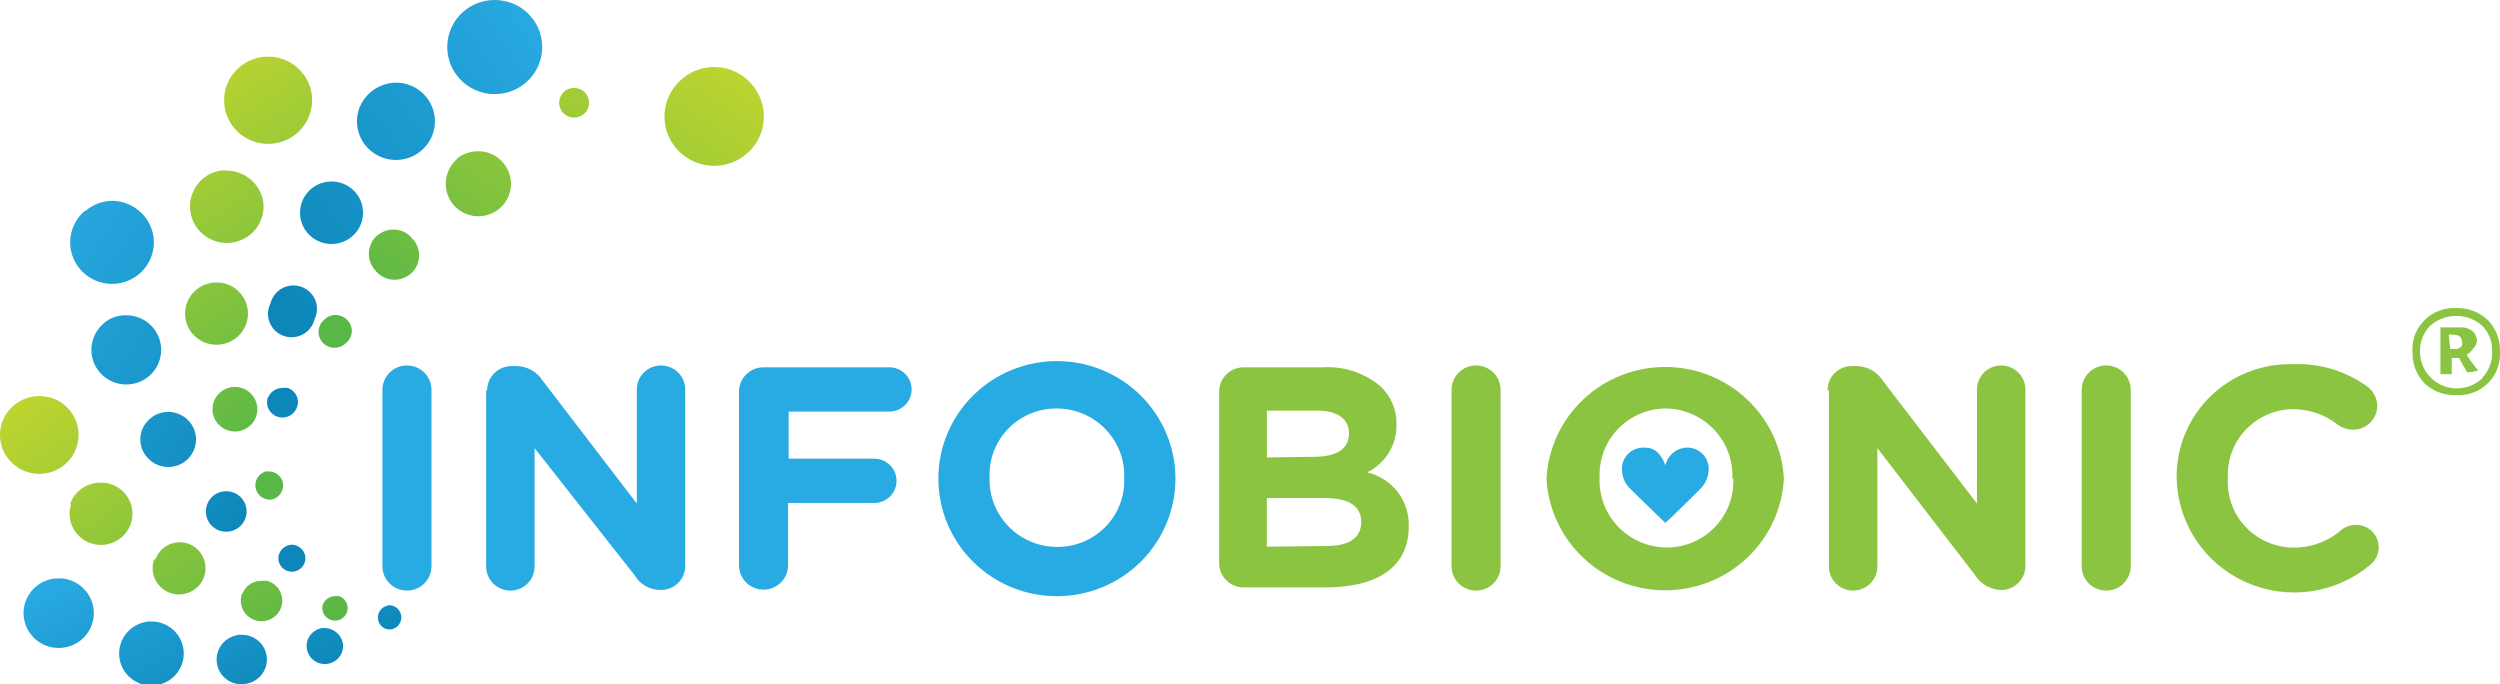 <?xml version="1.0"?>
<svg xmlns="http://www.w3.org/2000/svg" width="190" height="52" viewBox="0 0 190 52" fill="none">
  <g clip-path="url(#clip0_3601_266)">
    <path d="M125.109 34.03C126.089 34.03 126.496 35.145 126.568 35.381 126.639 35.034 126.818 34.717 127.079 34.475 127.34 34.233 127.671 34.078 128.025 34.03 128.257 34 128.494 34.02 128.718 34.089 128.942 34.158 129.148 34.274 129.323 34.429 129.497 34.585 129.635 34.776 129.728 34.989 129.821 35.203 129.867 35.434 129.861 35.666 129.856 36.217 129.633 36.745 129.24 37.135 129.073 37.325 126.851 39.505 126.563 39.742L123.958 37.206C123.741 37.011 123.567 36.773 123.448 36.508 123.329 36.243 123.267 35.956 123.266 35.665 123.26 35.433 123.305 35.202 123.398 34.988 123.491 34.775 123.63 34.584 123.804 34.428 123.979 34.273 124.185 34.157 124.409 34.088 124.633 34.019 124.869 33.999 125.102 34.03M29.064 29.623C29.064 29.133 29.261 28.663 29.61 28.316 29.96 27.969 30.434 27.775 30.928 27.775 31.423 27.775 31.897 27.969 32.246 28.316 32.596 28.663 32.792 29.133 32.792 29.623V43.036C32.792 43.526 32.596 43.996 32.246 44.343 31.897 44.69 31.423 44.884 30.928 44.884 30.434 44.884 29.96 44.69 29.61 44.343 29.261 43.996 29.064 43.526 29.064 43.036V29.623zM37.022 29.67C37.022 29.18 37.219 28.71 37.568 28.363 37.918 28.017 38.392 27.822 38.886 27.822H39.268C39.66 27.83 40.044 27.934 40.386 28.124 40.727 28.314 41.017 28.585 41.228 28.912L48.397 38.27V29.6C48.397 29.116 48.591 28.652 48.936 28.309 49.281 27.967 49.749 27.775 50.237 27.775 50.725 27.775 51.193 27.967 51.538 28.309 51.883 28.652 52.077 29.116 52.077 29.6V42.988C52.081 43.232 52.035 43.474 51.943 43.7 51.851 43.925 51.714 44.131 51.54 44.303 51.366 44.475 51.159 44.611 50.931 44.703 50.703 44.795 50.459 44.84 50.214 44.836H50.189C49.799 44.837 49.415 44.737 49.075 44.546 48.735 44.355 48.452 44.08 48.252 43.747L40.629 34.054V43.06C40.629 43.544 40.435 44.008 40.09 44.35 39.745 44.692 39.277 44.885 38.789 44.885 38.301 44.885 37.833 44.692 37.488 44.35 37.143 44.008 36.949 43.544 36.949 43.06V29.67M56.164 29.764C56.164 29.274 56.36 28.804 56.71 28.457 57.059 28.111 57.533 27.916 58.028 27.916H67.587C68.037 27.916 68.469 28.093 68.787 28.409 69.106 28.725 69.284 29.153 69.284 29.599 69.284 30.045 69.106 30.473 68.787 30.789 68.469 31.104 68.037 31.282 67.587 31.282H59.94V34.86H66.441C66.891 34.86 67.322 35.037 67.641 35.353 67.959 35.668 68.138 36.096 68.138 36.542 68.138 36.989 67.959 37.417 67.641 37.732 67.322 38.048 66.891 38.225 66.441 38.225H59.892V42.965C59.892 43.455 59.695 43.925 59.346 44.272 58.996 44.618 58.522 44.813 58.028 44.813 57.533 44.813 57.059 44.618 56.71 44.272 56.36 43.925 56.164 43.455 56.164 42.965V29.693M71.315 36.377C71.315 34.008 72.264 31.735 73.954 30.059 75.644 28.384 77.935 27.443 80.325 27.443 82.714 27.443 85.006 28.384 86.695 30.059 88.385 31.735 89.334 34.008 89.334 36.377 89.334 37.55 89.101 38.712 88.648 39.796 88.196 40.88 87.532 41.865 86.695 42.694 85.859 43.524 84.865 44.182 83.772 44.631 82.679 45.08 81.508 45.311 80.325 45.311 79.141 45.311 77.97 45.08 76.877 44.631 75.784 44.182 74.791 43.524 73.954 42.694 73.117 41.865 72.454 40.88 72.001 39.796 71.548 38.712 71.315 37.55 71.315 36.377zM85.439 36.377C85.471 35.688 85.362 35 85.118 34.354 84.875 33.709 84.501 33.118 84.021 32.62 83.54 32.121 82.963 31.725 82.323 31.454 81.684 31.183 80.996 31.044 80.3 31.045 79.615 31.041 78.935 31.175 78.303 31.439 77.671 31.703 77.1 32.092 76.624 32.582 76.147 33.072 75.776 33.652 75.533 34.288 75.29 34.924 75.18 35.602 75.209 36.282 75.183 36.967 75.297 37.65 75.544 38.29 75.79 38.93 76.165 39.515 76.645 40.008 77.124 40.501 77.7 40.894 78.336 41.162 78.972 41.429 79.656 41.567 80.347 41.567 81.033 41.571 81.713 41.437 82.345 41.172 82.977 40.908 83.548 40.52 84.024 40.03 84.5 39.54 84.871 38.96 85.114 38.324 85.357 37.688 85.468 37.009 85.439 36.33" fill="#28AAE2"/>
    <path d="M51.839 5.996C52.215 5.672 52.654 5.426 53.128 5.272C53.602 5.119 54.102 5.062 54.599 5.104C55.096 5.146 55.58 5.286 56.021 5.517C56.462 5.747 56.852 6.063 57.168 6.446C57.648 7.013 57.948 7.708 58.03 8.443C58.112 9.179 57.973 9.922 57.629 10.579C57.285 11.236 56.753 11.777 56.099 12.135C55.446 12.492 54.7 12.649 53.956 12.586C53.213 12.523 52.505 12.243 51.921 11.782C51.338 11.32 50.906 10.697 50.679 9.992C50.453 9.287 50.442 8.531 50.648 7.82C50.855 7.109 51.269 6.474 51.839 5.996ZM42.495 7.773C42.505 7.477 42.631 7.196 42.847 6.992C43.064 6.787 43.352 6.675 43.651 6.68C43.95 6.684 44.235 6.805 44.445 7.017C44.654 7.228 44.772 7.512 44.772 7.809C44.772 8.105 44.654 8.389 44.445 8.601C44.235 8.812 43.95 8.933 43.651 8.937C43.352 8.942 43.064 8.83 42.847 8.626C42.631 8.421 42.505 8.14 42.495 7.844V7.773ZM34.753 12.066C34.251 12.496 33.94 13.105 33.887 13.761C33.833 14.417 34.041 15.067 34.466 15.572C34.893 16.069 35.503 16.377 36.159 16.428C36.484 16.453 36.811 16.415 37.121 16.315C37.431 16.215 37.719 16.055 37.967 15.845C38.215 15.635 38.418 15.379 38.566 15.091C38.714 14.803 38.804 14.488 38.829 14.166C38.855 13.843 38.816 13.519 38.715 13.212C38.614 12.904 38.454 12.619 38.242 12.373C38.012 12.092 37.72 11.867 37.389 11.715C37.057 11.563 36.695 11.489 36.33 11.497C35.739 11.498 35.166 11.699 34.705 12.066H34.753ZM28.683 17.872C28.311 18.193 28.081 18.645 28.04 19.132C28 19.619 28.153 20.102 28.468 20.478C28.616 20.687 28.807 20.863 29.028 20.995C29.249 21.128 29.495 21.213 29.751 21.245C30.007 21.278 30.267 21.258 30.515 21.186C30.762 21.114 30.992 20.992 31.189 20.827C31.387 20.663 31.548 20.459 31.662 20.23C31.776 20 31.841 19.75 31.852 19.495C31.864 19.239 31.822 18.984 31.728 18.745C31.635 18.507 31.493 18.29 31.311 18.109C31.143 17.899 30.928 17.73 30.684 17.615C30.44 17.5 30.172 17.443 29.902 17.447C29.454 17.444 29.02 17.604 28.683 17.897V17.872ZM24.859 24.153C24.704 24.235 24.568 24.348 24.461 24.486C24.354 24.625 24.278 24.784 24.239 24.954C24.2 25.124 24.199 25.3 24.235 25.471C24.271 25.641 24.344 25.802 24.448 25.942C24.553 26.082 24.687 26.198 24.841 26.282C24.995 26.366 25.165 26.415 25.34 26.428C25.516 26.44 25.692 26.415 25.856 26.354C26.02 26.293 26.17 26.197 26.293 26.073C26.419 25.972 26.522 25.847 26.598 25.706C26.673 25.565 26.719 25.41 26.732 25.25C26.746 25.091 26.726 24.93 26.676 24.779C26.625 24.627 26.544 24.487 26.437 24.367C26.334 24.245 26.207 24.145 26.064 24.072C25.922 23.999 25.766 23.955 25.607 23.942C25.447 23.928 25.286 23.947 25.133 23.995C24.98 24.044 24.839 24.122 24.717 24.225" fill="url(#paint0_linear_3601_266)"/>
    <path d="M20.079 4.313H20.675C21.533 4.39 22.328 4.791 22.895 5.434C23.462 6.077 23.757 6.912 23.718 7.766C23.68 8.619 23.311 9.425 22.688 10.015C22.066 10.605 21.238 10.935 20.376 10.935C19.515 10.935 18.687 10.605 18.064 10.015C17.442 9.425 17.073 8.619 17.034 7.766C16.996 6.912 17.291 6.077 17.857 5.434C18.424 4.791 19.22 4.39 20.077 4.313H20.079ZM16.733 12.963C16.195 13.06 15.697 13.312 15.302 13.687C14.907 14.062 14.631 14.543 14.509 15.072C14.387 15.601 14.424 16.153 14.615 16.661C14.807 17.169 15.144 17.611 15.586 17.93C16.028 18.25 16.555 18.434 17.101 18.46C17.647 18.486 18.189 18.353 18.66 18.076C19.131 17.8 19.509 17.392 19.748 16.905C19.988 16.417 20.078 15.87 20.007 15.332C19.9 14.677 19.564 14.08 19.057 13.647C18.55 13.213 17.905 12.971 17.235 12.963C17.069 12.94 16.901 12.94 16.735 12.963H16.733ZM16.251 21.471C15.637 21.523 15.067 21.808 14.66 22.267C14.253 22.725 14.041 23.322 14.067 23.933C14.093 24.543 14.356 25.12 14.801 25.543C15.246 25.966 15.838 26.202 16.454 26.202C17.071 26.202 17.663 25.966 18.108 25.543C18.553 25.12 18.816 24.543 18.842 23.933C18.868 23.322 18.656 22.725 18.249 22.267C17.842 21.808 17.272 21.523 16.658 21.471H16.251ZM17.566 29.433C17.133 29.507 16.746 29.743 16.484 30.092C16.222 30.441 16.106 30.878 16.16 31.309C16.214 31.741 16.434 32.136 16.774 32.411C17.114 32.687 17.548 32.822 17.986 32.788C18.423 32.754 18.831 32.554 19.124 32.23C19.417 31.906 19.572 31.482 19.558 31.047C19.544 30.612 19.362 30.199 19.048 29.894C18.735 29.589 18.315 29.415 17.876 29.409H17.566V29.433ZM20.29 35.808C20.009 35.865 19.761 36.029 19.599 36.264C19.437 36.5 19.375 36.789 19.424 37.07C19.474 37.351 19.632 37.601 19.866 37.768C20.099 37.935 20.388 38.005 20.672 37.964C20.94 37.896 21.173 37.733 21.327 37.505C21.481 37.278 21.545 37.002 21.507 36.731C21.467 36.479 21.337 36.25 21.14 36.085C20.944 35.92 20.695 35.83 20.437 35.832H20.294" fill="url(#paint1_linear_3601_266)"/>
    <path d="M0.169 32.063C0.382 31.49 0.767 30.994 1.271 30.643C1.775 30.292 2.375 30.101 2.991 30.096C3.331 30.105 3.669 30.161 3.993 30.262C4.549 30.459 5.033 30.816 5.385 31.286C5.736 31.756 5.939 32.319 5.969 32.904C5.998 33.488 5.852 34.068 5.549 34.571C5.246 35.073 4.8 35.475 4.267 35.726C3.733 35.977 3.137 36.066 2.553 35.982C1.969 35.897 1.423 35.643 0.985 35.251C0.546 34.859 0.235 34.347 0.09 33.779C-0.056 33.212 -0.028 32.615 0.169 32.063ZM5.402 38.32C5.26 38.758 5.25 39.229 5.373 39.673C5.497 40.118 5.748 40.517 6.097 40.822C6.445 41.127 6.876 41.324 7.336 41.39C7.796 41.456 8.266 41.387 8.687 41.192C9.108 40.998 9.463 40.685 9.708 40.293C9.953 39.902 10.078 39.448 10.066 38.987C10.055 38.526 9.908 38.078 9.645 37.699C9.381 37.32 9.011 37.025 8.581 36.85C8.308 36.739 8.015 36.682 7.72 36.685C7.196 36.66 6.678 36.806 6.246 37.102C5.814 37.397 5.492 37.825 5.33 38.32L5.402 38.32ZM11.715 42.512C11.582 42.881 11.561 43.281 11.656 43.661C11.75 44.042 11.956 44.386 12.247 44.652C12.538 44.917 12.901 45.092 13.291 45.154C13.682 45.215 14.082 45.162 14.441 45C14.801 44.837 15.105 44.574 15.315 44.241C15.524 43.909 15.63 43.523 15.62 43.131C15.609 42.739 15.482 42.359 15.255 42.038C15.028 41.717 14.711 41.47 14.343 41.327C14.127 41.256 13.902 41.216 13.675 41.208C13.267 41.209 12.868 41.334 12.535 41.567C12.201 41.801 11.948 42.131 11.81 42.512H11.715ZM18.43 45.024C18.302 45.315 18.266 45.639 18.328 45.95C18.39 46.263 18.546 46.548 18.775 46.77C19.005 46.992 19.297 47.139 19.613 47.192C19.93 47.245 20.254 47.201 20.545 47.066C20.835 46.931 21.077 46.712 21.239 46.437C21.4 46.163 21.473 45.846 21.449 45.529C21.424 45.212 21.303 44.91 21.101 44.663C20.899 44.416 20.625 44.237 20.318 44.148C20.152 44.125 19.983 44.125 19.817 44.148C19.513 44.149 19.218 44.243 18.97 44.417C18.721 44.591 18.533 44.836 18.431 45.119L18.43 45.024ZM24.549 45.877C24.463 46.116 24.475 46.379 24.582 46.609C24.69 46.84 24.883 47.019 25.122 47.11C25.363 47.198 25.629 47.187 25.862 47.08C26.095 46.973 26.276 46.779 26.364 46.54C26.453 46.302 26.442 46.038 26.334 45.807C26.227 45.576 26.031 45.397 25.79 45.309C25.68 45.286 25.566 45.286 25.456 45.309C25.26 45.309 25.069 45.369 24.907 45.478C24.745 45.588 24.62 45.744 24.548 45.925" fill="url(#paint2_linear_3601_266)"/>
    <path d="M34.202 2.37C34.45 1.675 34.91 1.074 35.518 0.649C36.126 0.225 36.852 -0.002 37.596 1.68098e-05C38.019 0.002 38.439 0.074 38.839 0.214C39.508 0.456 40.09 0.89 40.511 1.46C40.932 2.03 41.174 2.711 41.205 3.417C41.237 4.123 41.057 4.822 40.688 5.427C40.319 6.031 39.778 6.514 39.133 6.814C38.487 7.114 37.767 7.218 37.062 7.113C36.358 7.007 35.7 6.697 35.173 6.222C34.646 5.747 34.272 5.127 34.1 4.442C33.927 3.756 33.963 3.035 34.203 2.37H34.202ZM27.297 8.246C27.089 8.834 27.075 9.471 27.256 10.067C27.438 10.663 27.805 11.187 28.306 11.562C28.806 11.937 29.414 12.145 30.042 12.156C30.669 12.167 31.284 11.98 31.798 11.621C32.311 11.263 32.697 10.753 32.898 10.164C33.1 9.574 33.108 8.937 32.922 8.343C32.734 7.748 32.362 7.228 31.858 6.858C31.354 6.487 30.744 6.285 30.116 6.28C29.5 6.285 28.901 6.476 28.397 6.828C27.893 7.179 27.509 7.674 27.296 8.247L27.297 8.246ZM22.946 15.357C22.772 15.832 22.756 16.349 22.898 16.834C23.041 17.319 23.337 17.747 23.741 18.054C24.146 18.361 24.639 18.532 25.148 18.543C25.658 18.553 26.157 18.402 26.575 18.112C26.992 17.821 27.304 17.406 27.467 16.928C27.63 16.449 27.635 15.931 27.481 15.449C27.327 14.967 27.022 14.547 26.61 14.249C26.199 13.951 25.702 13.791 25.192 13.792C24.701 13.792 24.222 13.943 23.82 14.223C23.418 14.503 23.113 14.899 22.946 15.357ZM20.556 23.058C20.443 23.282 20.379 23.528 20.368 23.778C20.358 24.028 20.4 24.278 20.494 24.511C20.587 24.744 20.729 24.954 20.91 25.129C21.092 25.304 21.308 25.438 21.546 25.524C21.783 25.61 22.036 25.645 22.288 25.627C22.54 25.609 22.785 25.538 23.008 25.419C23.23 25.3 23.425 25.136 23.579 24.938C23.733 24.739 23.843 24.511 23.902 24.267C24.015 24.043 24.079 23.797 24.09 23.547C24.101 23.297 24.058 23.047 23.965 22.814C23.871 22.581 23.729 22.371 23.548 22.196C23.367 22.022 23.15 21.887 22.913 21.801C22.675 21.715 22.422 21.68 22.171 21.698C21.918 21.717 21.673 21.787 21.451 21.906C21.228 22.025 21.033 22.189 20.879 22.387C20.725 22.586 20.615 22.815 20.556 23.058ZM20.365 30.168C20.258 30.457 20.27 30.776 20.4 31.056C20.53 31.336 20.767 31.553 21.059 31.66C21.35 31.767 21.672 31.755 21.955 31.626C22.237 31.497 22.456 31.262 22.564 30.973C22.62 30.83 22.647 30.678 22.643 30.525C22.638 30.371 22.602 30.221 22.538 30.082C22.473 29.942 22.381 29.818 22.266 29.715C22.151 29.612 22.017 29.533 21.871 29.483C21.737 29.46 21.599 29.46 21.465 29.483C21.225 29.483 20.991 29.555 20.795 29.691C20.598 29.826 20.448 30.018 20.365 30.241" fill="url(#paint3_linear_3601_266)"/>
    <path d="M6.505 16.02C7.077 15.533 7.806 15.264 8.56 15.261C9.016 15.272 9.466 15.379 9.878 15.575C10.29 15.771 10.655 16.052 10.949 16.399C11.352 16.876 11.604 17.461 11.672 18.08C11.741 18.698 11.623 19.323 11.333 19.876C11.044 20.428 10.596 20.883 10.046 21.184C9.496 21.484 8.869 21.616 8.243 21.563C7.618 21.511 7.022 21.275 6.531 20.887C6.04 20.499 5.676 19.975 5.485 19.383C5.294 18.79 5.284 18.154 5.457 17.555C5.63 16.957 5.978 16.422 6.456 16.02H6.505ZM7.891 24.575C7.412 24.973 7.091 25.527 6.984 26.138C6.876 26.748 6.99 27.377 7.305 27.913C7.619 28.449 8.115 28.857 8.703 29.066C9.292 29.275 9.936 29.271 10.522 29.055C11.108 28.838 11.598 28.424 11.906 27.884C12.213 27.345 12.319 26.715 12.204 26.105C12.089 25.496 11.761 24.947 11.277 24.554C10.794 24.161 10.185 23.95 9.56 23.959C8.938 23.955 8.336 24.173 7.864 24.575H7.891ZM11.428 31.802C11.213 31.976 11.036 32.191 10.906 32.434C10.776 32.677 10.697 32.943 10.672 33.217C10.648 33.49 10.679 33.766 10.763 34.028C10.848 34.29 10.984 34.532 11.165 34.741C11.393 35.012 11.687 35.222 12.019 35.35C12.351 35.479 12.71 35.522 13.063 35.476C13.417 35.429 13.752 35.295 14.04 35.086C14.326 34.876 14.555 34.598 14.705 34.277C14.854 33.956 14.919 33.603 14.894 33.251C14.869 32.898 14.755 32.558 14.561 32.261C14.367 31.964 14.101 31.721 13.787 31.554C13.473 31.386 13.122 31.3 12.766 31.304C12.274 31.304 11.8 31.48 11.43 31.801L11.428 31.802ZM16.209 37.677C15.889 37.944 15.689 38.327 15.654 38.74C15.618 39.154 15.749 39.564 16.018 39.882C16.218 40.11 16.482 40.275 16.776 40.356C17.07 40.437 17.382 40.43 17.672 40.336C17.962 40.242 18.218 40.066 18.408 39.829C18.597 39.592 18.712 39.305 18.739 39.003C18.765 38.702 18.701 38.399 18.555 38.134C18.409 37.868 18.187 37.651 17.917 37.51C17.647 37.368 17.341 37.309 17.038 37.339C16.734 37.368 16.446 37.486 16.209 37.677ZM21.515 41.659C21.361 41.79 21.25 41.963 21.196 42.156C21.141 42.349 21.146 42.554 21.208 42.745C21.271 42.936 21.389 43.104 21.548 43.229C21.707 43.353 21.899 43.428 22.101 43.445C22.302 43.461 22.505 43.418 22.682 43.321C22.859 43.224 23.003 43.077 23.096 42.898C23.189 42.72 23.227 42.519 23.205 42.319C23.183 42.12 23.102 41.931 22.972 41.777C22.875 41.662 22.754 41.569 22.618 41.504C22.483 41.439 22.334 41.403 22.183 41.398C21.936 41.402 21.699 41.495 21.516 41.659" fill="url(#paint4_linear_3601_266)"/>
    <path d="M4.21 43.96H4.711C5.395 44.024 6.027 44.347 6.477 44.861C6.928 45.375 7.161 46.041 7.129 46.722C7.096 47.402 6.801 48.044 6.304 48.514C5.808 48.984 5.147 49.246 4.461 49.246C3.774 49.246 3.114 48.984 2.617 48.514C2.12 48.044 1.825 47.402 1.792 46.722C1.76 46.041 1.993 45.375 2.444 44.861C2.894 44.347 3.526 44.024 4.21 43.96ZM11.165 47.255C10.535 47.343 9.964 47.67 9.573 48.167C9.182 48.664 9 49.292 9.066 49.92C9.132 50.547 9.441 51.124 9.927 51.53C10.414 51.936 11.04 52.14 11.675 52.097C12.309 52.054 12.902 51.77 13.329 51.302C13.756 50.835 13.984 50.222 13.964 49.591C13.945 48.961 13.679 48.363 13.224 47.922C12.768 47.482 12.159 47.234 11.523 47.231H11.165V47.255ZM18.023 48.274C17.778 48.316 17.544 48.407 17.334 48.54C17.125 48.673 16.944 48.846 16.801 49.048C16.659 49.251 16.559 49.48 16.506 49.721C16.453 49.962 16.449 50.211 16.494 50.454C16.535 50.696 16.623 50.928 16.755 51.135C16.886 51.343 17.058 51.523 17.261 51.664C17.463 51.805 17.692 51.905 17.934 51.957C18.175 52.01 18.425 52.014 18.669 51.97C19.144 51.902 19.575 51.656 19.875 51.283C20.174 50.91 20.318 50.438 20.279 49.963C20.239 49.488 20.018 49.046 19.661 48.727C19.305 48.408 18.838 48.236 18.358 48.245H18.024L18.023 48.274ZM24.404 47.749C24.138 47.804 23.894 47.935 23.702 48.127C23.511 48.319 23.38 48.562 23.327 48.827C23.274 49.091 23.301 49.366 23.404 49.615C23.507 49.865 23.682 50.079 23.907 50.231C24.131 50.383 24.396 50.466 24.669 50.469C24.941 50.473 25.208 50.397 25.437 50.251C25.666 50.106 25.846 49.896 25.956 49.649C26.066 49.402 26.1 49.129 26.054 48.863C25.987 48.542 25.811 48.253 25.554 48.046C25.298 47.839 24.977 47.726 24.646 47.727H24.408L24.404 47.749ZM29.474 46.021C29.235 46.067 29.023 46.204 28.884 46.404C28.745 46.603 28.691 46.848 28.733 47.087C28.75 47.205 28.791 47.319 28.854 47.42C28.917 47.522 29 47.611 29.099 47.679C29.197 47.748 29.309 47.796 29.427 47.821C29.545 47.845 29.667 47.846 29.785 47.822C30.001 47.77 30.191 47.645 30.322 47.467C30.453 47.288 30.515 47.07 30.498 46.85C30.48 46.631 30.384 46.425 30.227 46.269C30.07 46.113 29.863 46.018 29.641 46.001H29.474" fill="url(#paint5_linear_3601_266)"/>
    <path d="M92.656 29.765C92.656 29.275 92.852 28.805 93.201 28.458 93.55 28.112 94.024 27.917 94.518 27.916H100.54C102.155 27.816 103.744 28.351 104.964 29.406 105.348 29.777 105.651 30.224 105.852 30.718 106.053 31.211 106.148 31.741 106.132 32.273 106.147 33.025 105.946 33.765 105.552 34.407 105.159 35.049 104.589 35.567 103.909 35.899 104.835 36.118 105.656 36.649 106.231 37.401 106.806 38.153 107.101 39.08 107.064 40.023 107.064 43.104 104.674 44.644 100.731 44.644H94.518C94.023 44.644 93.549 44.45 93.2 44.103 92.85 43.756 92.654 43.286 92.654 42.796V29.765H92.656zM99.823 34.718C101.472 34.718 102.523 34.196 102.523 32.94 102.523 31.826 101.639 31.21 100.133 31.21H96.285V34.766L99.823 34.718zM100.824 41.495C102.474 41.495 103.453 40.926 103.453 39.674 103.453 38.536 102.618 37.853 100.704 37.853H96.28V41.549L100.824 41.495zM110.316 29.623C110.316 29.133 110.513 28.663 110.862 28.316 111.212 27.969 111.686 27.775 112.18 27.775 112.675 27.775 113.149 27.969 113.498 28.316 113.848 28.663 114.044 29.133 114.044 29.623V43.036C114.044 43.526 113.848 43.996 113.498 44.343 113.149 44.69 112.675 44.884 112.18 44.884 111.686 44.884 111.212 44.69 110.862 44.343 110.513 43.996 110.316 43.526 110.316 43.036V29.623zM117.534 36.376C117.656 34.085 118.659 31.928 120.338 30.349 122.016 28.77 124.242 27.889 126.555 27.889 128.869 27.889 131.094 28.77 132.773 30.349 134.451 31.928 135.455 34.085 135.576 36.376 135.455 38.667 134.451 40.825 132.773 42.404 131.094 43.983 128.869 44.863 126.555 44.863 124.242 44.863 122.016 43.983 120.338 42.404 118.659 40.825 117.656 38.667 117.534 36.376zM131.658 36.376C131.689 35.699 131.585 35.023 131.35 34.386 131.115 33.75 130.755 33.166 130.29 32.67 129.824 32.173 129.264 31.774 128.641 31.495 128.019 31.215 127.346 31.062 126.663 31.044 125.977 31.04 125.297 31.174 124.665 31.439 124.033 31.703 123.462 32.091 122.986 32.581 122.51 33.071 122.139 33.651 121.896 34.287 121.653 34.923 121.542 35.602 121.571 36.281 121.539 36.966 121.647 37.65 121.888 38.293 122.128 38.936 122.498 39.523 122.973 40.021 123.448 40.519 124.02 40.917 124.654 41.19 125.288 41.464 125.971 41.608 126.663 41.613 127.347 41.614 128.023 41.477 128.653 41.211 129.282 40.946 129.85 40.556 130.323 40.067 130.797 39.578 131.165 38.999 131.407 38.364 131.649 37.73 131.758 37.054 131.729 36.376M138.898 29.67C138.895 29.426 138.94 29.184 139.033 28.958 139.125 28.733 139.262 28.527 139.436 28.355 139.61 28.183 139.817 28.047 140.045 27.955 140.272 27.863 140.516 27.818 140.762 27.822H141.144C141.532 27.834 141.911 27.94 142.248 28.13 142.585 28.32 142.871 28.588 143.08 28.912L150.25 38.27V29.6C150.25 29.116 150.444 28.652 150.789 28.309 151.134 27.967 151.602 27.775 152.09 27.775 152.578 27.775 153.046 27.967 153.391 28.309 153.736 28.652 153.93 29.116 153.93 29.6V42.988C153.934 43.231 153.888 43.473 153.796 43.699 153.704 43.925 153.567 44.13 153.394 44.302 153.22 44.475 153.014 44.611 152.786 44.703 152.559 44.795 152.315 44.84 152.07 44.837 151.682 44.825 151.303 44.719 150.966 44.529 150.629 44.339 150.343 44.071 150.134 43.747L142.678 34.054V43.06C142.678 43.544 142.484 44.008 142.139 44.35 141.794 44.692 141.326 44.885 140.838 44.885 140.35 44.885 139.882 44.692 139.537 44.35 139.192 44.008 138.998 43.544 138.998 43.06V29.67M158.208 29.623C158.208 29.133 158.404 28.663 158.754 28.316 159.103 27.969 159.577 27.775 160.072 27.775 160.566 27.775 161.04 27.969 161.39 28.316 161.739 28.663 161.936 29.133 161.936 29.623V43.036C161.936 43.526 161.739 43.996 161.39 44.343 161.04 44.69 160.566 44.884 160.072 44.884 159.577 44.884 159.103 44.69 158.754 44.343 158.404 43.996 158.208 43.526 158.208 43.036V29.623zM165.425 36.377C165.401 35.222 165.615 34.075 166.052 33.005 166.489 31.935 167.141 30.963 167.967 30.15 168.794 29.337 169.779 28.699 170.862 28.274 171.945 27.849 173.103 27.647 174.267 27.679 176.296 27.594 178.293 28.196 179.93 29.386 180.157 29.56 180.342 29.783 180.47 30.037 180.598 30.291 180.667 30.571 180.672 30.855 180.669 31.095 180.619 31.332 180.524 31.553 180.429 31.773 180.29 31.973 180.117 32.14 179.944 32.308 179.739 32.44 179.515 32.528 179.29 32.617 179.05 32.661 178.808 32.657 178.413 32.653 178.03 32.529 177.709 32.302 176.727 31.519 175.504 31.093 174.244 31.094 173.57 31.105 172.905 31.251 172.29 31.523 171.674 31.795 171.12 32.187 170.661 32.676 170.201 33.164 169.845 33.74 169.615 34.368 169.384 34.996 169.284 35.663 169.319 36.331 169.277 37.002 169.373 37.675 169.6 38.308 169.827 38.942 170.182 39.523 170.642 40.017 171.102 40.511 171.659 40.907 172.278 41.182 172.897 41.457 173.566 41.604 174.244 41.615 175.594 41.646 176.907 41.173 177.924 40.291 178.239 40.03 178.637 39.887 179.047 39.888 179.405 39.885 179.754 39.991 180.047 40.194 180.34 40.396 180.563 40.684 180.684 41.017 180.804 41.351 180.817 41.713 180.721 42.054 180.625 42.395 180.424 42.698 180.146 42.921 178.86 44.004 177.291 44.704 175.62 44.94 173.95 45.176 172.246 44.938 170.706 44.254 169.166 43.57 167.853 42.468 166.918 41.075 165.984 39.682 165.466 38.055 165.425 36.382M189.086 24.339C189.39 24.653 189.627 25.025 189.783 25.432 189.939 25.839 190.011 26.273 189.994 26.709 190.026 27.152 189.961 27.598 189.804 28.015 189.648 28.431 189.402 28.81 189.085 29.125 188.768 29.439 188.386 29.682 187.966 29.838 187.545 29.993 187.096 30.058 186.649 30.026 186.21 30.045 185.771 29.975 185.36 29.82 184.949 29.666 184.574 29.429 184.259 29.125 183.956 28.81 183.72 28.438 183.564 28.031 183.408 27.625 183.336 27.191 183.351 26.756 183.32 26.315 183.384 25.873 183.537 25.458 183.691 25.044 183.932 24.666 184.243 24.351 184.555 24.035 184.93 23.788 185.345 23.627 185.759 23.466 186.204 23.393 186.649 23.414 187.097 23.396 187.544 23.468 187.964 23.627 188.383 23.786 188.765 24.028 189.086 24.339zM188.656 28.699C188.91 28.435 189.107 28.122 189.234 27.78 189.362 27.437 189.417 27.073 189.397 26.709 189.415 26.352 189.358 25.995 189.23 25.66 189.103 25.326 188.907 25.021 188.656 24.765 188.112 24.279 187.405 24.009 186.673 24.009 185.94 24.009 185.233 24.279 184.689 24.765 184.435 25.02 184.236 25.324 184.104 25.658 183.973 25.993 183.911 26.35 183.924 26.709 183.917 27.261 184.076 27.802 184.381 28.264 184.687 28.726 185.124 29.087 185.638 29.301 186.151 29.515 186.717 29.572 187.263 29.465 187.81 29.358 188.311 29.091 188.704 28.699H188.656zM187.939 26.519C187.817 26.703 187.653 26.857 187.461 26.969 187.73 27.383 188.025 27.779 188.345 28.154 188.074 28.239 187.794 28.287 187.51 28.297 187.271 27.918 187.08 27.562 186.889 27.207H186.332V28.439H185.475V24.883H187.004C187.332 24.86 187.657 24.961 187.912 25.166 188.025 25.268 188.113 25.393 188.171 25.532 188.228 25.671 188.254 25.822 188.246 25.972 188.199 26.18 188.091 26.369 187.936 26.517L187.939 26.519zM186.219 26.519H186.769C186.897 26.466 187.011 26.385 187.103 26.282 187.143 26.175 187.143 26.058 187.103 25.951 187.103 25.62 186.887 25.454 186.458 25.43H186.1L186.219 26.519z" fill="#8BC440"/>
  </g>
  <defs>
    <linearGradient id="paint0_linear_3601_266" x1="58.425" y1="4.471" x2="39.864" y2="31.86" gradientUnits="userSpaceOnUse">
      <stop stop-color="#C4D62E"/>
      <stop offset="1" stop-color="#58B747"/>
    </linearGradient>
    <linearGradient id="paint1_linear_3601_266" x1="18.43" y1=".307" x2="34.286" y2="24.896" gradientUnits="userSpaceOnUse">
      <stop stop-color="#C4D62E"/>
      <stop offset="1" stop-color="#58B747"/>
    </linearGradient>
    <linearGradient id="paint2_linear_3601_266" x1="-2.328" y1="31.431" x2="14.778" y2="55.035" gradientUnits="userSpaceOnUse">
      <stop stop-color="#C4D62E"/>
      <stop offset="1" stop-color="#58B747"/>
    </linearGradient>
    <linearGradient id="paint3_linear_3601_266" x1="39.264" y1="-1.84" x2="13.859" y2="16.232" gradientUnits="userSpaceOnUse">
      <stop stop-color="#29AAE2"/>
      <stop offset=".92" stop-color="#0D87B9"/>
      <stop offset="1" stop-color="#0D87B9"/>
    </linearGradient>
    <linearGradient id="paint4_linear_3601_266" x1="4.369" y1="13.937" x2="28.273" y2="30.509" gradientUnits="userSpaceOnUse">
      <stop stop-color="#29AAE2"/>
      <stop offset=".92" stop-color="#0D87B9"/>
      <stop offset="1" stop-color="#0D87B9"/>
    </linearGradient>
    <linearGradient id="paint5_linear_3601_266" x1=".383" y1="45.955" x2="8.247" y2="61.053" gradientUnits="userSpaceOnUse">
      <stop stop-color="#29AAE2"/>
      <stop offset=".92" stop-color="#0D87B9"/>
      <stop offset="1" stop-color="#0D87B9"/>
    </linearGradient>
    <clipPath id="clip0_3601_266">
      <path fill="#fff" d="M0 0H190V52H0z"/>
    </clipPath>
  </defs>
</svg>

